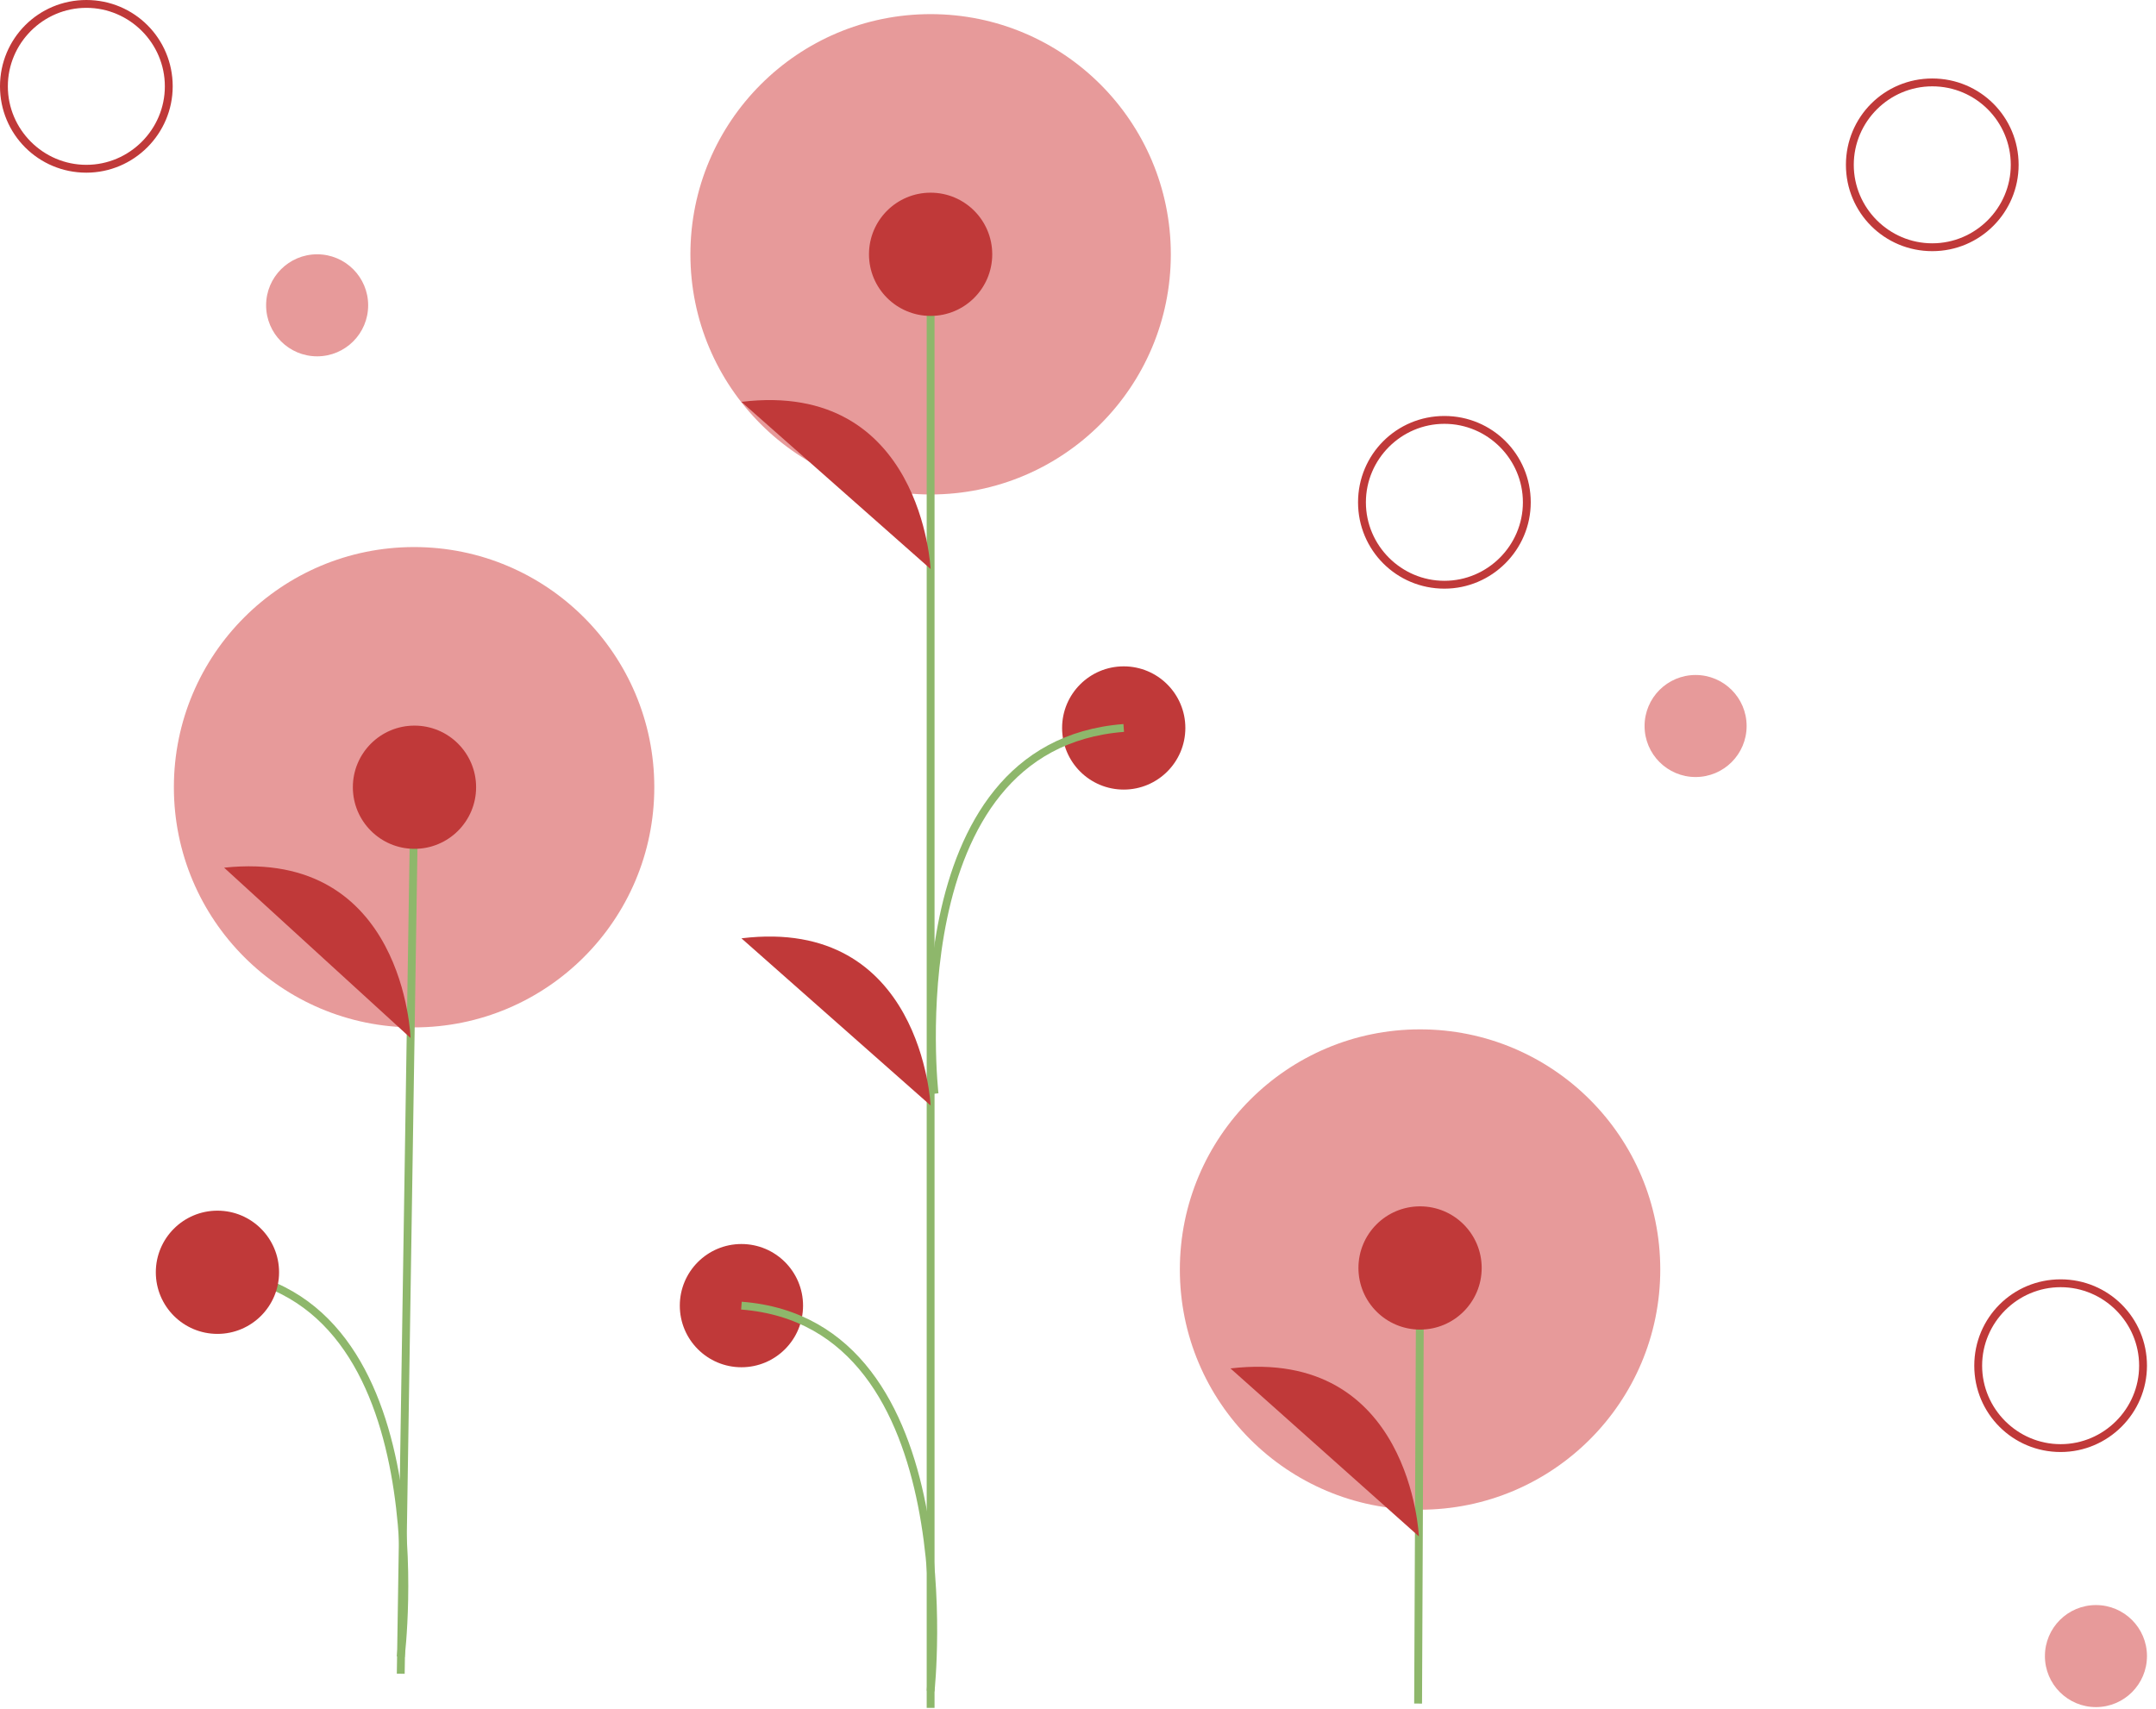 <svg xmlns="http://www.w3.org/2000/svg" x="0px" y="0px" viewBox="0 0 549.3 435.4" style="vertical-align: middle; max-width: 100%; width: 100%;" width="100%"><circle cx="361.8" cy="323.5" r="61.2" fill="rgba(222,116,116,0.73)"></circle><line x1="361.3" y1="434.1" x2="361.8" y2="323.1" fill="none" stroke="#8EB76B" stroke-width="2" stroke-miterlimit="10"></line><circle cx="361.8" cy="323.1" r="15.7" fill="rgb(192,57,57)"></circle><path d="M361.5,391.5c0,0-2-48.2-48-42.8" fill="rgb(192,57,57)"></path><circle cx="105.5" cy="200.6" r="61.2" fill="rgba(222,116,116,0.73)"></circle><line x1="102.1" y1="426.5" x2="105.6" y2="200.6" fill="none" stroke="#8EB76B" stroke-width="2" stroke-miterlimit="10"></line><circle cx="105.6" cy="200.6" r="15.7" fill="rgb(192,57,57)"></circle><path d="M104.6,264.5c0,0-1.5-48.3-47.5-43.4" fill="rgb(192,57,57)"></path><path d="M102.1,422.2c0,0,11.5-92.6-46.7-98" fill="none" stroke="#8EB76B" stroke-width="2" stroke-miterlimit="10"></path><circle cx="55.4" cy="324.2" r="15.7" fill="rgb(192,57,57)"></circle><circle cx="237.1" cy="64.8" r="61.2" fill="rgba(222,116,116,0.73)"></circle><line x1="237.1" y1="435.2" x2="237.1" y2="65" fill="none" stroke="#8EB76B" stroke-width="2" stroke-miterlimit="10"></line><circle cx="237.1" cy="64.8" r="15.7" fill="rgb(192,57,57)"></circle><circle cx="188.9" cy="332.7" r="15.7" fill="rgb(192,57,57)"></circle><path d="M237.1,145c0,0-2.2-48.2-48.2-42.6" fill="rgb(192,57,57)"></path><path d="M237.1,281.7c0,0-2.2-48.2-48.2-42.6" fill="rgb(192,57,57)"></path><path d="M237.1,430.9c0,0,10.1-93.7-48.2-98.2" fill="none" stroke="#8EB76B" stroke-width="2" stroke-miterlimit="10"></path><circle cx="286.3" cy="185.5" r="15.7" fill="rgb(192,57,57)"></circle><path d="M238.1,278.7c0,0-10.1-88.7,48.2-93.2" fill="none" stroke="#8EB76B" stroke-width="2" stroke-miterlimit="10"></path><path d="M368,150c-12.2,0-22-9.8-22-22s9.8-22,22-22s22,9.8,22,22C390,140.1,380.1,150,368,150z M368,108   c-11,0-20,9-20,20c0,11,9,20,20,20s20-9,20-20C388,117,379,108,368,108z" fill="rgb(192,57,57)"></path><path d="M492.3,64c-12.2,0-22-9.8-22-22s9.8-22,22-22s22,9.8,22,22C514.3,54.1,504.5,64,492.3,64z M492.3,22   c-11,0-20,9-20,20c0,11,9,20,20,20s20-9,20-20C512.3,31,503.4,22,492.3,22z" fill="rgb(192,57,57)"></path><path d="M22,44C9.8,44,0,34.2,0,22S9.8,0,22,0s22,9.8,22,22C44,34.1,34.1,44,22,44z M22,2C11,2,2,11,2,22s9,20,20,20   s20-9,20-20C42,11,33,2,22,2z" fill="rgb(192,57,57)"></path><path d="M525,370c-12.2,0-22-9.8-22-22s9.8-22,22-22s22,9.8,22,22C547,360.1,537.1,370,525,370z M525,328   c-11,0-20,9-20,20s9,20,20,20s20-9,20-20C545,337,536,328,525,328z" fill="rgb(192,57,57)"></path><circle cx="432" cy="185" r="13" fill="rgba(222,116,116,0.73)"></circle><circle cx="534" cy="422" r="13" fill="rgba(222,116,116,0.73)"></circle><circle cx="80.8" cy="77.8" r="13" fill="rgba(222,116,116,0.73)"></circle></svg>